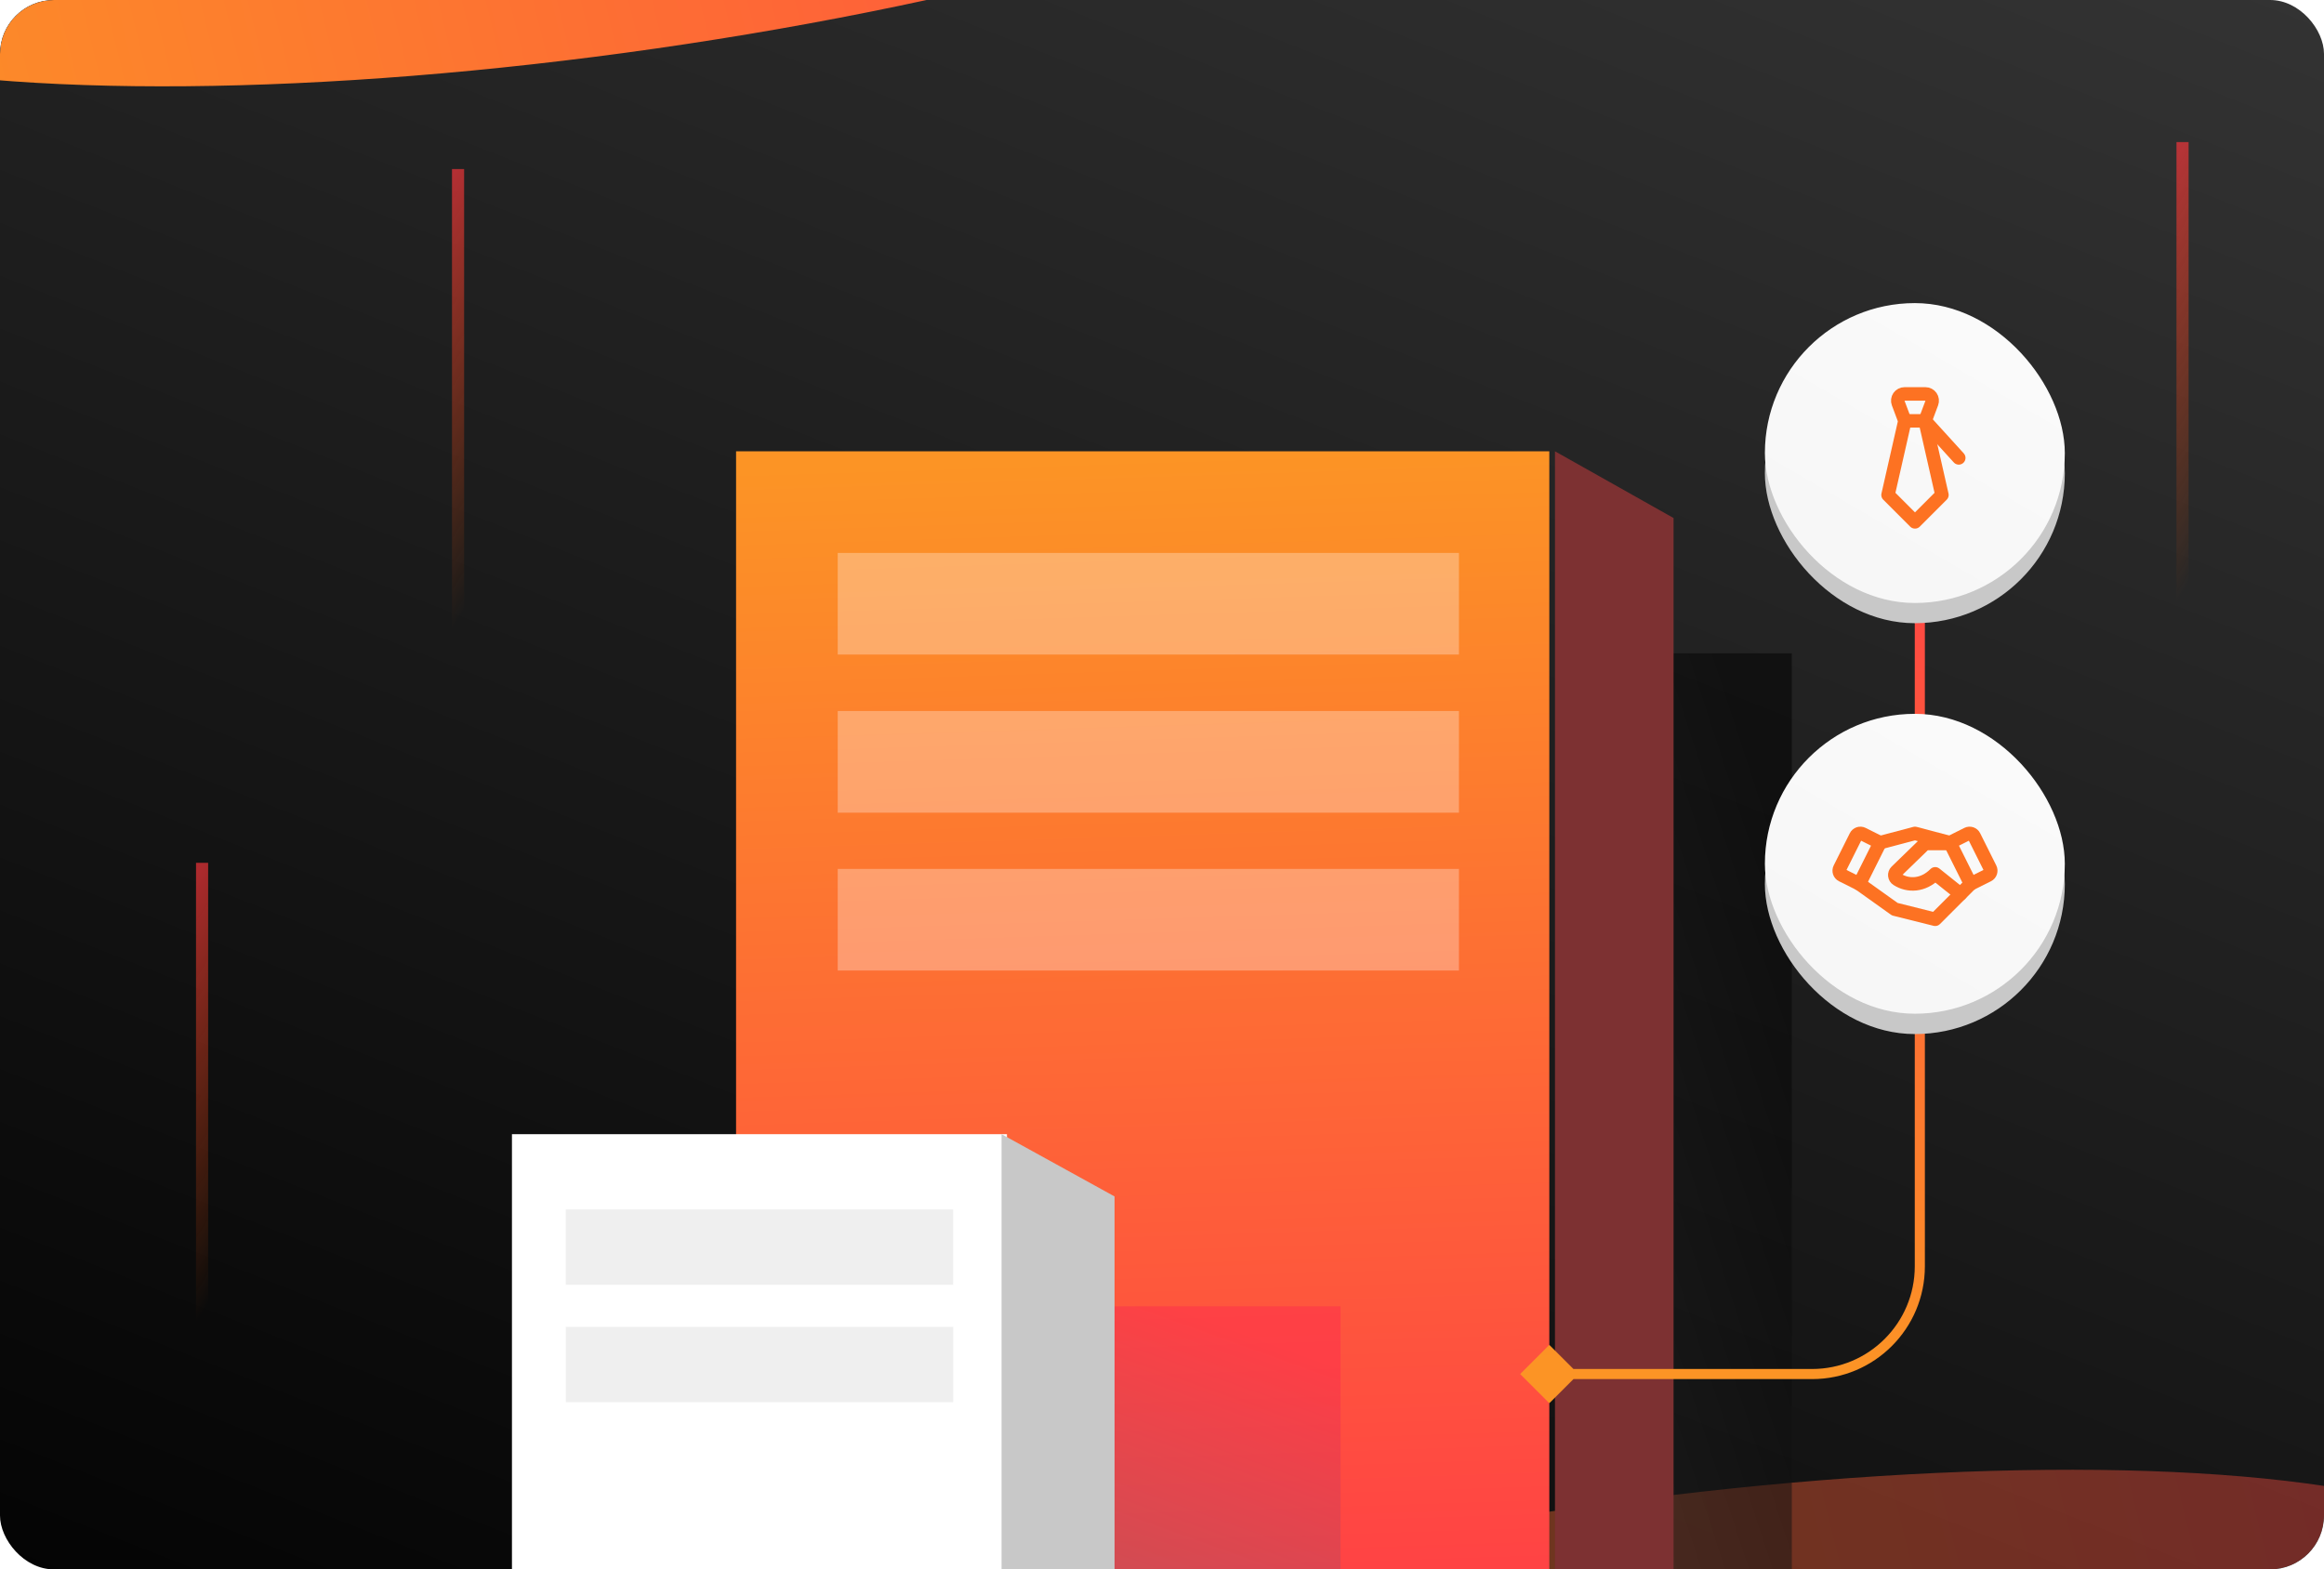 <svg xmlns="http://www.w3.org/2000/svg" fill="none" viewBox="0 0 345 233" height="233" width="345">
<g clip-path="url(#clip0_5101_103921)">
<rect fill="url(#paint0_linear_5101_103921)" rx="8" height="233" width="345"></rect>
<g filter="url(#filter0_f_5101_103921)" opacity="0.4">
<ellipse fill="url(#paint1_linear_5101_103921)" transform="rotate(-98.168 238.752 256.014)" ry="139.549" rx="32.517" cy="256.014" cx="238.752"></ellipse>
</g>
<path fill="url(#paint2_linear_5101_103921)" d="M248 97H266V233H248V97Z" opacity="0.5"></path>
<path stroke-linejoin="round" stroke-linecap="square" stroke-width="1.8" stroke="url(#paint3_linear_5101_103921)" d="M30 196.2L30 129"></path>
<path stroke-linejoin="round" stroke-linecap="square" stroke-width="1.8" stroke="url(#paint4_linear_5101_103921)" d="M68 93.2L68 26"></path>
<path stroke-linejoin="round" stroke-linecap="square" stroke-width="1.8" stroke="url(#paint5_linear_5101_103921)" d="M324 89.2L324 22"></path>
<path fill="url(#paint6_linear_5101_103921)" d="M109.27 67H229.997V233H109.27V67Z"></path>
<path fill="white" d="M124.36 82.091H216.582V97.182H124.36V82.091Z" opacity="0.3"></path>
<path fill="white" d="M124.36 105.565H216.582V120.656H124.36V105.565Z" opacity="0.3"></path>
<path fill="#7D3132" d="M248.442 76.91L230.836 67V233H248.442V76.91Z"></path>
<path fill="white" d="M124.359 129H216.582V144.091H124.359V129Z" opacity="0.3"></path>
<g filter="url(#filter1_f_5101_103921)">
<ellipse fill="url(#paint7_linear_5101_103921)" transform="rotate(-98.168 92.756 -24.986)" ry="139.549" rx="32.517" cy="-24.986" cx="92.756"></ellipse>
</g>
<path fill="url(#paint8_linear_5101_103921)" d="M225.67 204L230 199.67L234.33 204L230 208.33L225.67 204ZM285 76.67L289.33 81L285 85.33L280.67 81L285 76.67ZM230 203.25H269V204.75H230V203.25ZM284.25 188V178.258H285.75V188H284.25ZM284.25 178.258V81H285.75V178.258H284.25ZM269 203.25C277.422 203.25 284.25 196.422 284.25 188H285.75C285.75 197.251 278.251 204.75 269 204.75V203.25Z"></path>
<rect fill="#C8C8C8" rx="22.262" height="44.523" width="44.523" y="48" x="262"></rect>
<rect fill="#C8C8C8" rx="22.262" height="44.523" width="44.523" y="109" x="262"></rect>
<rect fill="url(#paint9_linear_5101_103921)" rx="22.262" height="44.523" width="44.523" y="45" x="262"></rect>
<g clip-path="url(#clip1_5101_103921)">
<path stroke-linejoin="round" stroke-linecap="round" stroke-width="2" stroke="#FD7222" d="M284.281 77.483L288.281 73.483L285.781 62.483L286.774 59.834C286.831 59.683 286.85 59.52 286.83 59.36C286.81 59.199 286.752 59.046 286.66 58.913C286.568 58.781 286.445 58.672 286.302 58.597C286.159 58.522 286 58.483 285.838 58.483H282.724C282.563 58.483 282.404 58.522 282.261 58.597C282.117 58.672 281.995 58.781 281.903 58.913C281.811 59.046 281.752 59.199 281.732 59.36C281.712 59.52 281.732 59.683 281.788 59.834L282.781 62.483L280.281 73.483L284.281 77.483Z"></path>
<path stroke-linejoin="round" stroke-linecap="round" stroke-width="2" stroke="#FD7222" d="M282.781 62.483H285.781L290.781 67.983"></path>
</g>
<rect fill="url(#paint10_linear_5101_103921)" rx="22.262" height="44.523" width="44.523" y="105.979" x="262"></rect>
<path stroke-linejoin="round" stroke-linecap="round" stroke-width="2" stroke="#FD7222" d="M291.031 132.733L287.281 136.483L281.281 134.983L276.031 131.233"></path>
<path stroke-linejoin="round" stroke-linecap="round" stroke-width="2" stroke="#FD7222" d="M279.094 125.104L284.28 123.733L289.466 125.104"></path>
<path stroke-linejoin="round" stroke-linecap="round" stroke-width="2" stroke="#FD7222" d="M275.503 124.147L273.11 128.934C273.022 129.112 273.007 129.318 273.07 129.506C273.132 129.695 273.267 129.851 273.445 129.94L276.031 131.233L279.095 125.104L276.51 123.812C276.422 123.768 276.326 123.742 276.228 123.735C276.129 123.728 276.031 123.74 275.937 123.771C275.844 123.802 275.757 123.851 275.683 123.916C275.608 123.981 275.547 124.059 275.503 124.147Z"></path>
<path stroke-linejoin="round" stroke-linecap="round" stroke-width="2" stroke="#FD7222" d="M292.532 131.233L295.118 129.94C295.296 129.851 295.431 129.695 295.494 129.506C295.556 129.318 295.542 129.112 295.453 128.934L293.06 124.147C293.016 124.059 292.955 123.981 292.881 123.916C292.806 123.851 292.72 123.802 292.626 123.771C292.533 123.74 292.434 123.728 292.336 123.735C292.237 123.742 292.142 123.768 292.053 123.812L289.469 125.104L292.532 131.233Z"></path>
<path stroke-linejoin="round" stroke-linecap="round" stroke-width="2" stroke="#FD7222" d="M289.532 125.233H285.782L281.501 129.385C281.421 129.465 281.361 129.561 281.324 129.667C281.286 129.773 281.273 129.887 281.286 129.998C281.298 130.11 281.336 130.218 281.395 130.313C281.455 130.409 281.535 130.489 281.63 130.549C283.272 131.599 285.5 131.526 287.282 129.733L291.032 132.733L292.532 131.233"></path>
<path fill="url(#paint11_linear_5101_103921)" d="M160.661 193.944H198.998V233.879H160.661V193.944Z" opacity="0.5"></path>
<path fill="white" d="M76 168.385H149.481V233.879H76V168.385Z"></path>
<path fill="#C8C8C8" d="M165.457 177.631L148.684 168.385V233.879H165.457V177.631Z"></path>
<path fill="#C8C8C8" d="M83.989 179.567H141.495V190.749H83.989V179.567Z" opacity="0.3"></path>
<path fill="#C8C8C8" d="M84 197H141.506V208.182H84V197Z" opacity="0.3"></path>
</g>
<defs>
<filter color-interpolation-filters="sRGB" filterUnits="userSpaceOnUse" height="255.866" width="456.673" y="128.081" x="10.416" id="filter0_f_5101_103921">
<feFlood result="BackgroundImageFix" flood-opacity="0"></feFlood>
<feBlend result="shape" in2="BackgroundImageFix" in="SourceGraphic" mode="normal"></feBlend>
<feGaussianBlur result="effect1_foregroundBlur_5101_103921" stdDeviation="45.062"></feGaussianBlur>
</filter>
<filter color-interpolation-filters="sRGB" filterUnits="userSpaceOnUse" height="255.866" width="456.673" y="-152.919" x="-135.58" id="filter1_f_5101_103921">
<feFlood result="BackgroundImageFix" flood-opacity="0"></feFlood>
<feBlend result="shape" in2="BackgroundImageFix" in="SourceGraphic" mode="normal"></feBlend>
<feGaussianBlur result="effect1_foregroundBlur_5101_103921" stdDeviation="45.062"></feGaussianBlur>
</filter>
<linearGradient gradientUnits="userSpaceOnUse" y2="350" x2="216" y1="-78" x1="385" id="paint0_linear_5101_103921">
<stop stop-color="#3F3F3F"></stop>
<stop offset="1"></stop>
</linearGradient>
<linearGradient gradientUnits="userSpaceOnUse" y2="392.909" x2="279.601" y1="116.465" x1="252.092" id="paint1_linear_5101_103921">
<stop stop-color="#FC9425"></stop>
<stop stop-color="#FF4344" offset="1"></stop>
</linearGradient>
<linearGradient gradientUnits="userSpaceOnUse" y2="227.234" x2="298.356" y1="253.778" x1="217" id="paint2_linear_5101_103921">
<stop stop-color="#333333"></stop>
<stop offset="1"></stop>
</linearGradient>
<linearGradient gradientUnits="userSpaceOnUse" y2="166.36" x2="-17.197" y1="196.2" x1="29.282" id="paint3_linear_5101_103921">
<stop stop-opacity="0" stop-color="#FF5A00"></stop>
<stop stop-color="#FD225B" offset="1"></stop>
</linearGradient>
<linearGradient gradientUnits="userSpaceOnUse" y2="63.36" x2="20.803" y1="93.2" x1="67.282" id="paint4_linear_5101_103921">
<stop stop-opacity="0" stop-color="#FF5A00"></stop>
<stop stop-color="#FD225B" offset="1"></stop>
</linearGradient>
<linearGradient gradientUnits="userSpaceOnUse" y2="59.36" x2="276.803" y1="89.2" x1="323.282" id="paint5_linear_5101_103921">
<stop stop-opacity="0" stop-color="#FF5A00"></stop>
<stop stop-color="#FD225B" offset="1"></stop>
</linearGradient>
<linearGradient gradientUnits="userSpaceOnUse" y2="232.881" x2="199.686" y1="67" x1="194.398" id="paint6_linear_5101_103921">
<stop stop-color="#FC9425"></stop>
<stop stop-color="#FF4344" offset="1"></stop>
</linearGradient>
<linearGradient gradientUnits="userSpaceOnUse" y2="111.909" x2="133.605" y1="-164.535" x1="106.096" id="paint7_linear_5101_103921">
<stop stop-color="#FC9425"></stop>
<stop stop-color="#FF4344" offset="1"></stop>
</linearGradient>
<linearGradient gradientUnits="userSpaceOnUse" y2="81.293" x2="275.145" y1="204" x1="268.782" id="paint8_linear_5101_103921">
<stop stop-color="#FC9425"></stop>
<stop stop-color="#FF4344" offset="1"></stop>
</linearGradient>
<linearGradient gradientUnits="userSpaceOnUse" y2="24.679" x2="302.192" y1="101.612" x1="257.284" id="paint9_linear_5101_103921">
<stop stop-color="#F5F5F5"></stop>
<stop stop-color="#FCFCFC" offset="1"></stop>
</linearGradient>
<linearGradient gradientUnits="userSpaceOnUse" y2="85.658" x2="302.192" y1="162.591" x1="257.284" id="paint10_linear_5101_103921">
<stop stop-color="#F5F5F5"></stop>
<stop stop-color="#FCFCFC" offset="1"></stop>
</linearGradient>
<linearGradient gradientUnits="userSpaceOnUse" y2="178.782" x2="132.176" y1="239.915" x1="110.125" id="paint11_linear_5101_103921">
<stop stop-color="#6D6D6D"></stop>
<stop stop-color="#FE2B4E" offset="1"></stop>
</linearGradient>
<clipPath id="clip0_5101_103921">
<rect fill="white" rx="8" height="233" width="345"></rect>
</clipPath>
<clipPath id="clip1_5101_103921">
<rect transform="translate(272.281 55.483)" fill="white" height="24" width="24"></rect>
</clipPath>
</defs>
</svg>
